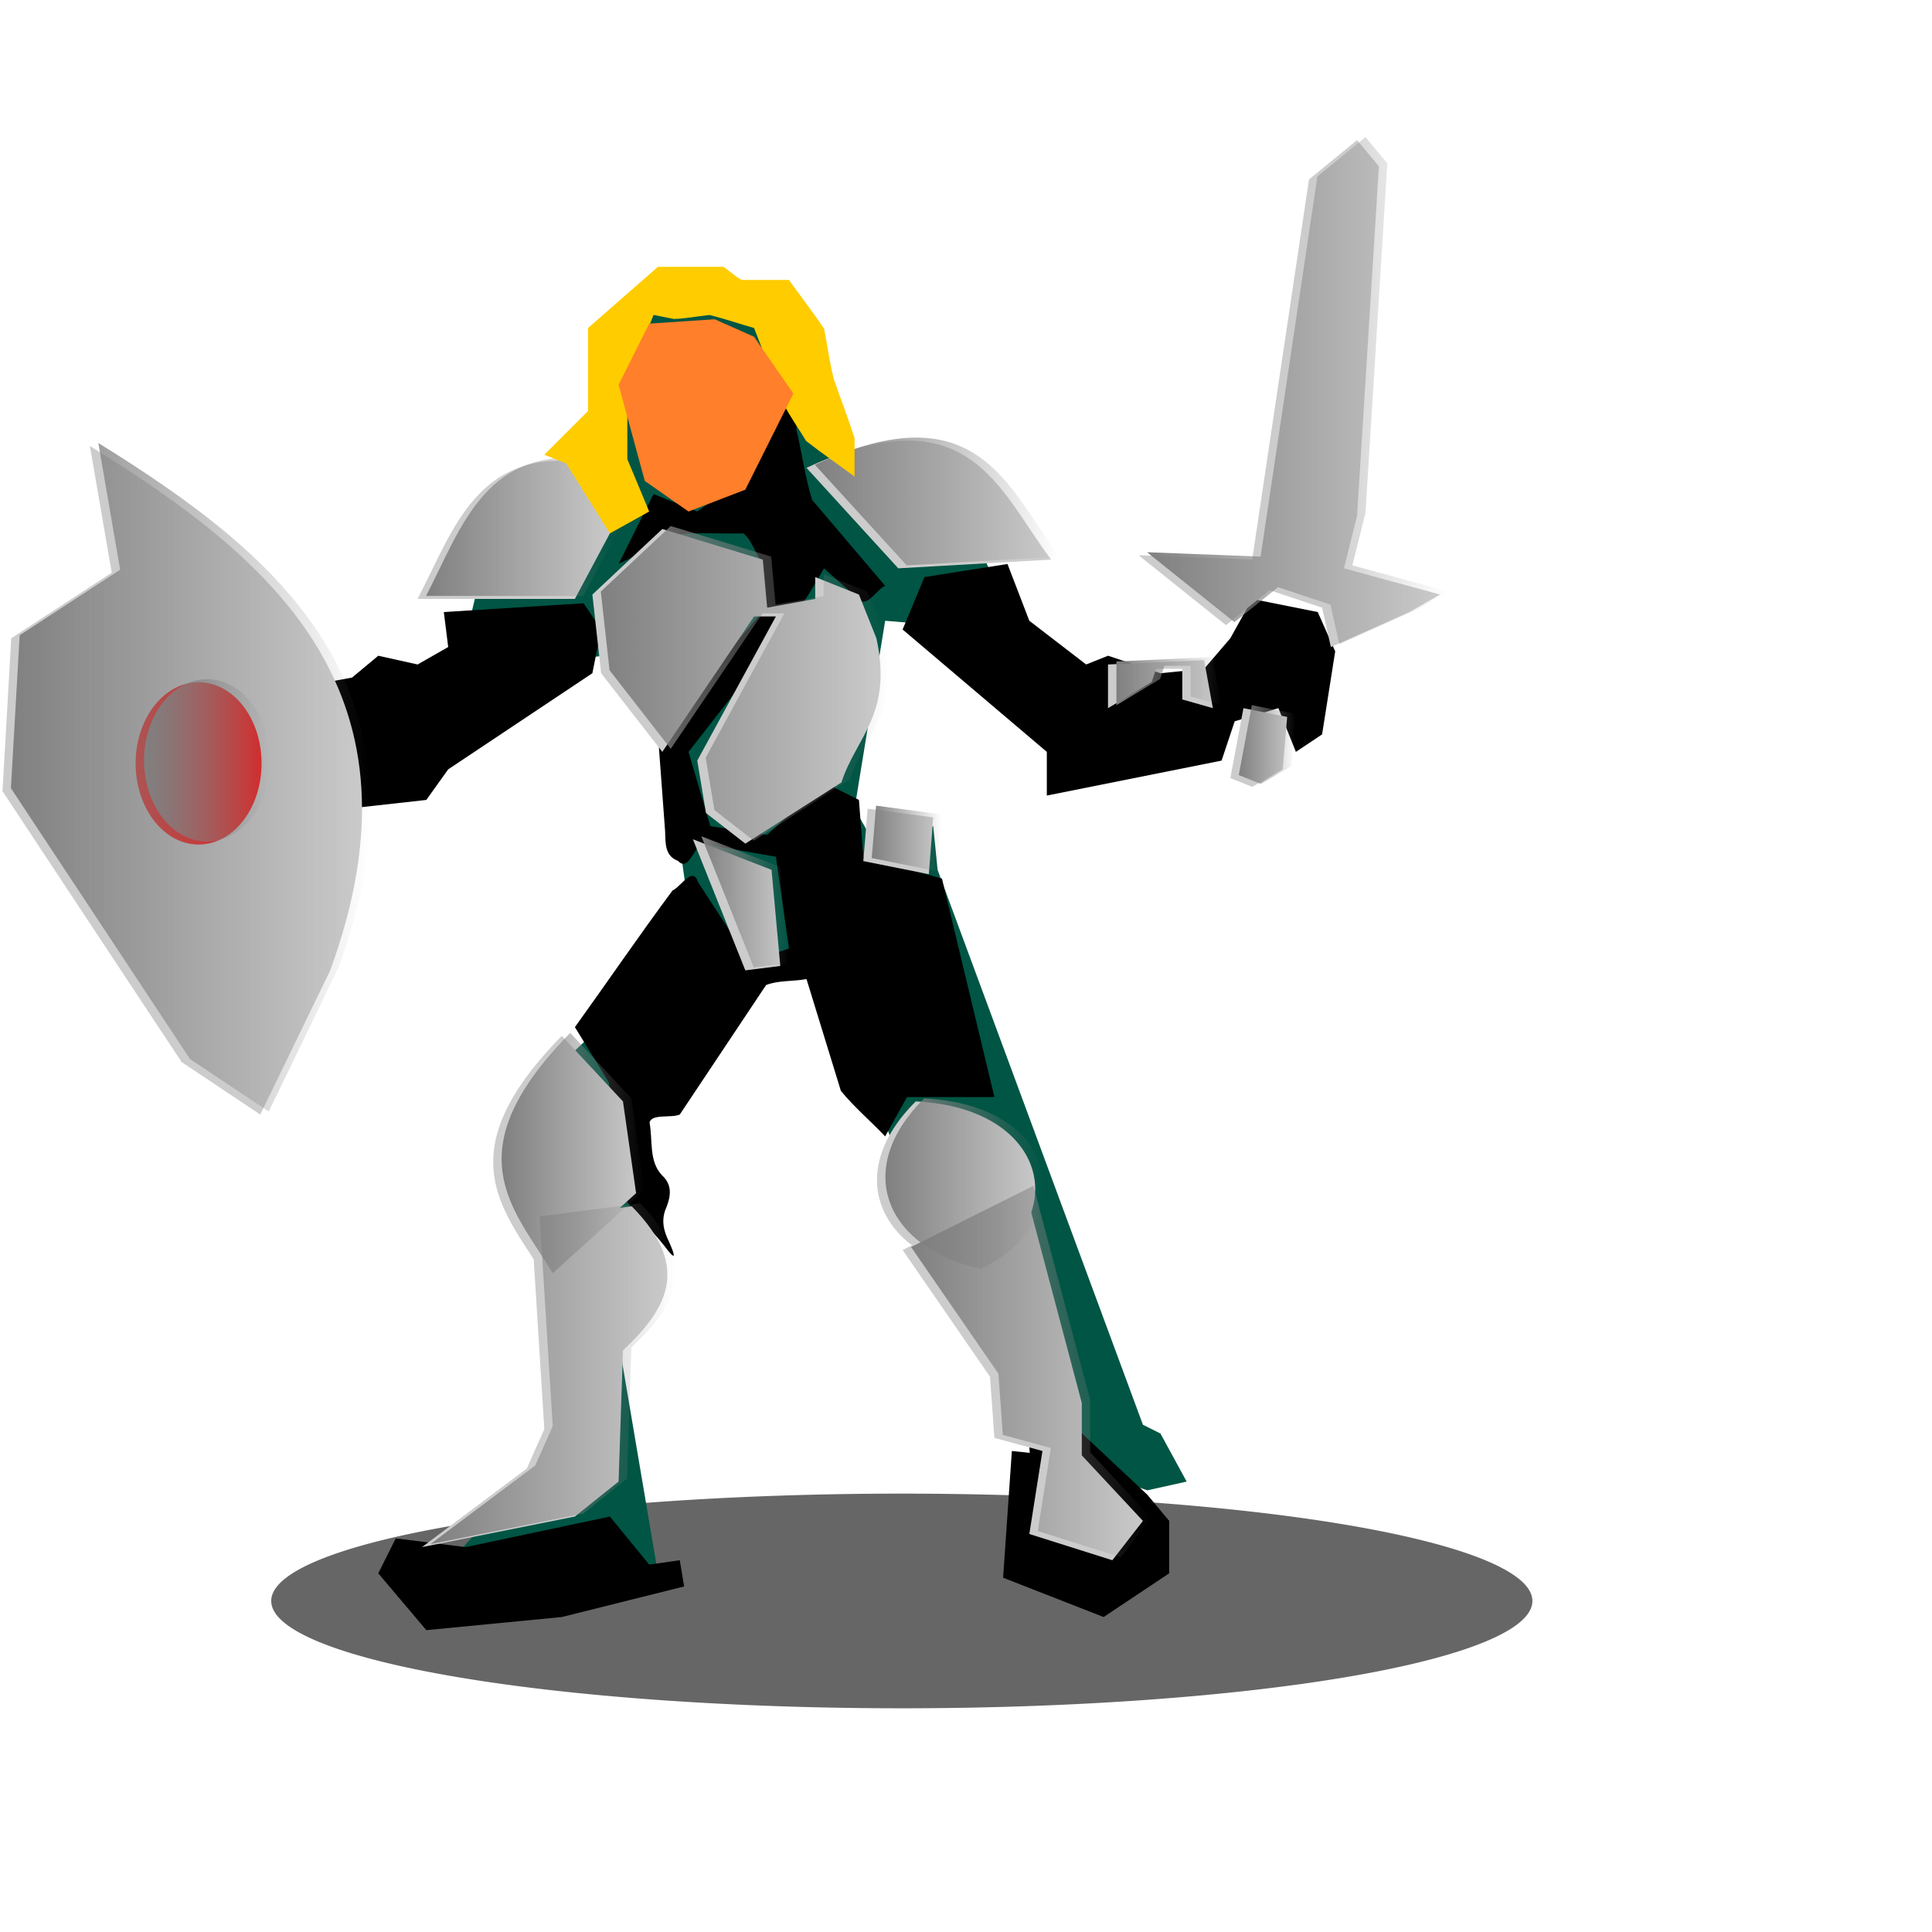 <?xml version="1.0" encoding="UTF-8" standalone="no"?>
<!-- Created with Inkscape (http://www.inkscape.org/) -->
<svg
   xmlns:dc="http://purl.org/dc/elements/1.1/"
   xmlns:cc="http://web.resource.org/cc/"
   xmlns:rdf="http://www.w3.org/1999/02/22-rdf-syntax-ns#"
   xmlns:svg="http://www.w3.org/2000/svg"
   xmlns="http://www.w3.org/2000/svg"
   xmlns:xlink="http://www.w3.org/1999/xlink"
   xmlns:sodipodi="http://sodipodi.sourceforge.net/DTD/sodipodi-0.dtd"
   xmlns:inkscape="http://www.inkscape.org/namespaces/inkscape"
   width="72"
   height="72"
   id="svg2"
   sodipodi:version="0.32"
   inkscape:version="0.45.1"
   version="1.0"
   sodipodi:docbase="/home/mlm/Desktop"
   sodipodi:docname="footman-05.svg"
   inkscape:output_extension="org.inkscape.output.svg.inkscape"
   inkscape:export-filename="footman-04.png"
   inkscape:export-xdpi="90"
   inkscape:export-ydpi="90">
  <defs
     id="defs4">
    <linearGradient
       id="linearGradient3527"
       inkscape:collect="always">
      <stop
         id="stop3529"
         offset="0"
         style="stop-color:#66ff00;stop-opacity:1" />
      <stop
         id="stop3531"
         offset="1"
         style="stop-color:#87deaa;stop-opacity:0" />
    </linearGradient>
    <linearGradient
       id="linearGradient3521"
       inkscape:collect="always">
      <stop
         id="stop3523"
         offset="0"
         style="stop-color:#66ff00;stop-opacity:1" />
      <stop
         id="stop3525"
         offset="1"
         style="stop-color:#87deaa;stop-opacity:0" />
    </linearGradient>
    <linearGradient
       id="linearGradient3515"
       inkscape:collect="always">
      <stop
         id="stop3517"
         offset="0"
         style="stop-color:#66ff00;stop-opacity:1" />
      <stop
         id="stop3519"
         offset="1"
         style="stop-color:#87deaa;stop-opacity:0" />
    </linearGradient>
    <linearGradient
       id="linearGradient3509"
       inkscape:collect="always">
      <stop
         id="stop3511"
         offset="0"
         style="stop-color:#66ff00;stop-opacity:1" />
      <stop
         id="stop3513"
         offset="1"
         style="stop-color:#87deaa;stop-opacity:0" />
    </linearGradient>
    <linearGradient
       inkscape:collect="always"
       id="linearGradient3493">
      <stop
         style="stop-color:#66ff00;stop-opacity:1"
         offset="0"
         id="stop3495" />
      <stop
         style="stop-color:#87deaa;stop-opacity:0"
         offset="1"
         id="stop3497" />
    </linearGradient>
    <linearGradient
       inkscape:collect="always"
       id="linearGradient4037">
      <stop
         style="stop-color:#808080;stop-opacity:1;"
         offset="0"
         id="stop4039" />
      <stop
         style="stop-color:#808080;stop-opacity:0;"
         offset="1"
         id="stop4041" />
    </linearGradient>
    <linearGradient
       inkscape:collect="always"
       xlink:href="#linearGradient4037"
       id="linearGradient3115"
       gradientUnits="userSpaceOnUse"
       x1="26.531"
       y1="46.906"
       x2="34.185"
       y2="46.906"
       gradientTransform="translate(-1.763,4.303)" />
    <linearGradient
       inkscape:collect="always"
       xlink:href="#linearGradient4037"
       id="linearGradient3117"
       gradientUnits="userSpaceOnUse"
       x1="26.369"
       y1="54.478"
       x2="30.928"
       y2="54.478"
       gradientTransform="translate(-1.763,4.303)" />
    <linearGradient
       inkscape:collect="always"
       xlink:href="#linearGradient4037"
       id="linearGradient3119"
       gradientUnits="userSpaceOnUse"
       x1="42.816"
       y1="47.476"
       x2="49.166"
       y2="47.476"
       gradientTransform="translate(-1.763,4.303)" />
    <linearGradient
       inkscape:collect="always"
       xlink:href="#linearGradient4037"
       id="linearGradient3121"
       gradientUnits="userSpaceOnUse"
       x1="43.955"
       y1="54.722"
       x2="47.212"
       y2="54.722"
       gradientTransform="translate(-1.763,4.303)" />
    <linearGradient
       inkscape:collect="always"
       xlink:href="#linearGradient4037"
       id="linearGradient3123"
       gradientUnits="userSpaceOnUse"
       x1="34.022"
       y1="23.131"
       x2="41.676"
       y2="23.131"
       gradientTransform="translate(-1.763,4.303)" />
    <linearGradient
       inkscape:collect="always"
       xlink:href="#linearGradient4037"
       id="linearGradient3125"
       gradientUnits="userSpaceOnUse"
       x1="40.373"
       y1="24.434"
       x2="45.584"
       y2="24.434"
       gradientTransform="translate(-1.763,4.303)" />
    <linearGradient
       inkscape:collect="always"
       xlink:href="#linearGradient4037"
       id="linearGradient3127"
       gradientUnits="userSpaceOnUse"
       x1="44.77"
       y1="17.106"
       x2="52.749"
       y2="17.106"
       gradientTransform="translate(-1.763,4.303)" />
    <linearGradient
       inkscape:collect="always"
       xlink:href="#linearGradient4037"
       id="linearGradient3129"
       gradientUnits="userSpaceOnUse"
       x1="27.834"
       y1="17.106"
       x2="35.651"
       y2="17.106"
       gradientTransform="translate(-1.763,4.303)" />
    <linearGradient
       inkscape:collect="always"
       xlink:href="#linearGradient4037"
       id="linearGradient3131"
       gradientUnits="userSpaceOnUse"
       x1="10.573"
       y1="15.233"
       x2="27.997"
       y2="15.233"
       gradientTransform="translate(-1.763,4.303)" />
    <linearGradient
       inkscape:collect="always"
       xlink:href="#linearGradient4037"
       id="linearGradient3133"
       gradientUnits="userSpaceOnUse"
       x1="51.446"
       y1="24.922"
       x2="67.079"
       y2="24.922"
       gradientTransform="translate(-1.763,4.303)" />
    <linearGradient
       inkscape:collect="always"
       xlink:href="#linearGradient4037"
       id="linearGradient3135"
       gradientUnits="userSpaceOnUse"
       x1="74.732"
       y1="14.826"
       x2="95.25"
       y2="14.826"
       gradientTransform="translate(-1.763,4.303)" />
    <linearGradient
       inkscape:collect="always"
       xlink:href="#linearGradient4037"
       id="linearGradient3137"
       gradientUnits="userSpaceOnUse"
       x1="95.739"
       y1="16.536"
       x2="102.415"
       y2="16.536"
       gradientTransform="translate(-1.763,4.303)" />
    <linearGradient
       inkscape:collect="always"
       xlink:href="#linearGradient4037"
       id="linearGradient3139"
       gradientUnits="userSpaceOnUse"
       x1="109.417"
       y1="18.001"
       x2="119.839"
       y2="18.001"
       gradientTransform="translate(-1.763,4.303)" />
    <linearGradient
       inkscape:collect="always"
       xlink:href="#linearGradient4037"
       id="linearGradient3141"
       gradientUnits="userSpaceOnUse"
       x1="118.048"
       y1="26.795"
       x2="137.263"
       y2="26.795"
       gradientTransform="translate(-1.763,4.303)" />
    <linearGradient
       inkscape:collect="always"
       xlink:href="#linearGradient4037"
       id="linearGradient3143"
       gradientUnits="userSpaceOnUse"
       x1="106.486"
       y1="25.166"
       x2="113.163"
       y2="25.166"
       gradientTransform="translate(-1.763,4.303)" />
    <linearGradient
       inkscape:collect="always"
       xlink:href="#linearGradient4037"
       id="linearGradient3145"
       gradientUnits="userSpaceOnUse"
       x1="102.252"
       y1="24.271"
       x2="108.44"
       y2="24.271"
       gradientTransform="translate(-1.763,4.303)" />
    <linearGradient
       inkscape:collect="always"
       xlink:href="#linearGradient4037"
       id="linearGradient3147"
       gradientUnits="userSpaceOnUse"
       x1="113.163"
       y1="46.417"
       x2="120.165"
       y2="46.417"
       gradientTransform="translate(-1.763,4.303)" />
    <linearGradient
       inkscape:collect="always"
       xlink:href="#linearGradient4037"
       id="linearGradient3149"
       gradientUnits="userSpaceOnUse"
       x1="97.341"
       y1="47.802"
       x2="108.44"
       y2="47.802"
       gradientTransform="translate(-1.763,4.303)" />
    <linearGradient
       inkscape:collect="always"
       xlink:href="#linearGradient4037"
       id="linearGradient3151"
       gradientUnits="userSpaceOnUse"
       x1="155.99"
       y1="23.619"
       x2="183.355"
       y2="23.619"
       gradientTransform="translate(-1.763,4.303)" />
    <linearGradient
       inkscape:collect="always"
       xlink:href="#linearGradient4037"
       id="linearGradient3153"
       gradientUnits="userSpaceOnUse"
       x1="174.554"
       y1="49.674"
       x2="183.836"
       y2="49.674"
       gradientTransform="translate(-1.763,4.303)" />
    <linearGradient
       inkscape:collect="always"
       xlink:href="#linearGradient4037"
       id="linearGradient3155"
       gradientUnits="userSpaceOnUse"
       x1="220.149"
       y1="27.121"
       x2="232.362"
       y2="27.121"
       gradientTransform="translate(-1.763,4.303)" />
    <linearGradient
       inkscape:collect="always"
       xlink:href="#linearGradient4037"
       id="linearGradient3157"
       gradientUnits="userSpaceOnUse"
       x1="234.154"
       y1="16.78"
       x2="242.947"
       y2="16.78"
       gradientTransform="translate(-1.763,4.303)" />
    <linearGradient
       inkscape:collect="always"
       xlink:href="#linearGradient4037"
       id="linearGradient3159"
       gradientUnits="userSpaceOnUse"
       x1="248.484"
       y1="15.722"
       x2="253.857"
       y2="15.722"
       gradientTransform="translate(-1.763,4.303)" />
    <linearGradient
       inkscape:collect="always"
       xlink:href="#linearGradient4037"
       id="linearGradient3161"
       gradientUnits="userSpaceOnUse"
       x1="240.179"
       y1="21.177"
       x2="249.077"
       y2="21.177"
       gradientTransform="translate(-1.763,4.303)" />
    <linearGradient
       inkscape:collect="always"
       xlink:href="#linearGradient4037"
       id="linearGradient3163"
       gradientUnits="userSpaceOnUse"
       x1="244.901"
       y1="25.329"
       x2="251.74"
       y2="25.329"
       gradientTransform="translate(-1.763,4.303)" />
    <linearGradient
       inkscape:collect="always"
       xlink:href="#linearGradient4037"
       id="linearGradient3165"
       gradientUnits="userSpaceOnUse"
       x1="251.578"
       y1="28.016"
       x2="253.857"
       y2="28.016"
       gradientTransform="translate(-1.763,4.303)" />
    <linearGradient
       inkscape:collect="always"
       xlink:href="#linearGradient4037"
       id="linearGradient3167"
       gradientUnits="userSpaceOnUse"
       x1="255.323"
       y1="10.674"
       x2="265.419"
       y2="10.674"
       gradientTransform="translate(-1.763,4.303)" />
    <linearGradient
       inkscape:collect="always"
       xlink:href="#linearGradient4037"
       id="linearGradient3169"
       gradientUnits="userSpaceOnUse"
       x1="261.674"
       y1="23.538"
       x2="264.116"
       y2="23.538"
       gradientTransform="translate(-1.763,4.303)" />
    <linearGradient
       inkscape:collect="always"
       xlink:href="#linearGradient4037"
       id="linearGradient3171"
       gradientUnits="userSpaceOnUse"
       x1="255.649"
       y1="21.258"
       x2="259.557"
       y2="21.258"
       gradientTransform="translate(-1.763,4.303)" />
    <linearGradient
       inkscape:collect="always"
       xlink:href="#linearGradient4037"
       id="linearGradient3173"
       gradientUnits="userSpaceOnUse"
       x1="240.016"
       y1="40.636"
       x2="245.715"
       y2="40.636"
       gradientTransform="translate(-1.763,4.303)" />
    <linearGradient
       inkscape:collect="always"
       xlink:href="#linearGradient4037"
       id="linearGradient3175"
       gradientUnits="userSpaceOnUse"
       x1="252.88"
       y1="40.636"
       x2="258.417"
       y2="40.636"
       gradientTransform="translate(-1.763,4.303)" />
    <linearGradient
       inkscape:collect="always"
       xlink:href="#linearGradient4037"
       id="linearGradient3177"
       gradientUnits="userSpaceOnUse"
       x1="237.085"
       y1="49.918"
       x2="245.878"
       y2="49.918"
       gradientTransform="translate(-1.763,4.303)" />
    <linearGradient
       inkscape:collect="always"
       xlink:href="#linearGradient4037"
       id="linearGradient3179"
       gradientUnits="userSpaceOnUse"
       x1="252.555"
       y1="47.476"
       x2="262.651"
       y2="47.476"
       gradientTransform="translate(-1.763,4.303)" />
    <linearGradient
       inkscape:collect="always"
       xlink:href="#linearGradient4037"
       id="linearGradient3181"
       gradientUnits="userSpaceOnUse"
       x1="291.799"
       y1="25.574"
       x2="305.197"
       y2="25.574"
       gradientTransform="translate(-1.763,4.303)" />
    <linearGradient
       inkscape:collect="always"
       xlink:href="#linearGradient4037"
       id="linearGradient3183"
       gradientUnits="userSpaceOnUse"
       x1="307.269"
       y1="16.24"
       x2="314.434"
       y2="16.24"
       gradientTransform="translate(-1.763,4.303)" />
    <linearGradient
       inkscape:collect="always"
       xlink:href="#linearGradient4037"
       id="linearGradient3185"
       gradientUnits="userSpaceOnUse"
       x1="321.762"
       y1="15.295"
       x2="330.881"
       y2="15.295"
       gradientTransform="translate(-1.763,4.303)" />
    <linearGradient
       inkscape:collect="always"
       xlink:href="#linearGradient4037"
       id="linearGradient3187"
       gradientUnits="userSpaceOnUse"
       x1="310.087"
       y1="39.578"
       x2="315.411"
       y2="39.578"
       gradientTransform="translate(-1.763,4.303)" />
    <linearGradient
       inkscape:collect="always"
       xlink:href="#linearGradient4037"
       id="linearGradient3189"
       gradientUnits="userSpaceOnUse"
       x1="324.39"
       y1="40.718"
       x2="330.285"
       y2="40.718"
       gradientTransform="translate(-1.763,4.303)" />
    <linearGradient
       inkscape:collect="always"
       xlink:href="#linearGradient4037"
       id="linearGradient3191"
       gradientUnits="userSpaceOnUse"
       x1="307.432"
       y1="47.801"
       x2="316.577"
       y2="47.801"
       gradientTransform="translate(-1.763,4.303)" />
    <linearGradient
       inkscape:collect="always"
       xlink:href="#linearGradient4037"
       id="linearGradient3193"
       gradientUnits="userSpaceOnUse"
       x1="325.345"
       y1="47.72"
       x2="334.301"
       y2="47.72"
       gradientTransform="translate(-1.763,4.303)" />
    <linearGradient
       inkscape:collect="always"
       xlink:href="#linearGradient4037"
       id="linearGradient3195"
       gradientUnits="userSpaceOnUse"
       x1="313.783"
       y1="22.072"
       x2="324.524"
       y2="22.072"
       gradientTransform="translate(-1.763,4.303)" />
    <linearGradient
       inkscape:collect="always"
       xlink:href="#linearGradient4037"
       id="linearGradient3197"
       gradientUnits="userSpaceOnUse"
       x1="317.528"
       y1="30.214"
       x2="320.785"
       y2="30.214"
       gradientTransform="translate(-1.763,4.303)" />
    <linearGradient
       inkscape:collect="always"
       xlink:href="#linearGradient4037"
       id="linearGradient3199"
       gradientUnits="userSpaceOnUse"
       x1="323.879"
       y1="27.853"
       x2="326.484"
       y2="27.853"
       gradientTransform="translate(-1.763,4.303)" />
    <linearGradient
       inkscape:collect="always"
       xlink:href="#linearGradient4037"
       id="linearGradient3201"
       gradientUnits="userSpaceOnUse"
       x1="332.998"
       y1="21.991"
       x2="336.906"
       y2="21.991"
       gradientTransform="translate(-1.763,4.303)" />
    <linearGradient
       inkscape:collect="always"
       xlink:href="#linearGradient4037"
       id="linearGradient3203"
       gradientUnits="userSpaceOnUse"
       x1="337.558"
       y1="24.352"
       x2="339.675"
       y2="24.352"
       gradientTransform="translate(-1.763,4.303)" />
    <linearGradient
       inkscape:collect="always"
       xlink:href="#linearGradient4037"
       id="linearGradient3205"
       gradientUnits="userSpaceOnUse"
       x1="334.138"
       y1="11.162"
       x2="345.374"
       y2="11.162"
       gradientTransform="translate(-1.763,4.303)" />
    <linearGradient
       inkscape:collect="always"
       xlink:href="#linearGradient4037"
       id="linearGradient3207"
       gradientUnits="userSpaceOnUse"
       x1="60.484"
       y1="26.278"
       x2="63.306"
       y2="26.278" />
    <linearGradient
       inkscape:collect="always"
       xlink:href="#linearGradient4037"
       id="linearGradient3209"
       gradientUnits="userSpaceOnUse"
       x1="60.484"
       y1="26.278"
       x2="63.306"
       y2="26.278" />
    <linearGradient
       inkscape:collect="always"
       xlink:href="#linearGradient4037"
       id="linearGradient3211"
       gradientUnits="userSpaceOnUse"
       x1="60.484"
       y1="26.278"
       x2="63.306"
       y2="26.278" />
    <linearGradient
       inkscape:collect="always"
       xlink:href="#linearGradient4037"
       id="linearGradient3213"
       gradientUnits="userSpaceOnUse"
       x1="60.484"
       y1="26.278"
       x2="63.306"
       y2="26.278" />
    <linearGradient
       inkscape:collect="always"
       xlink:href="#linearGradient4037"
       id="linearGradient3215"
       gradientUnits="userSpaceOnUse"
       x1="60.484"
       y1="26.278"
       x2="63.306"
       y2="26.278" />
    <linearGradient
       inkscape:collect="always"
       xlink:href="#linearGradient3493"
       id="linearGradient3499"
       x1="5.69"
       y1="56.826"
       x2="5.69"
       y2="31.219"
       gradientUnits="userSpaceOnUse" />
    <linearGradient
       inkscape:collect="always"
       xlink:href="#linearGradient3527"
       id="linearGradient3501"
       x1="5.69"
       y1="56.826"
       x2="5.69"
       y2="31.219"
       gradientUnits="userSpaceOnUse" />
    <linearGradient
       inkscape:collect="always"
       xlink:href="#linearGradient3521"
       id="linearGradient3503"
       x1="5.69"
       y1="56.826"
       x2="5.69"
       y2="31.219"
       gradientUnits="userSpaceOnUse" />
    <linearGradient
       inkscape:collect="always"
       xlink:href="#linearGradient3515"
       id="linearGradient3505"
       x1="5.69"
       y1="56.826"
       x2="5.69"
       y2="31.219"
       gradientUnits="userSpaceOnUse" />
    <linearGradient
       inkscape:collect="always"
       xlink:href="#linearGradient3509"
       id="linearGradient3507"
       x1="5.69"
       y1="56.826"
       x2="5.69"
       y2="31.219"
       gradientUnits="userSpaceOnUse" />
    <linearGradient
       inkscape:collect="always"
       xlink:href="#linearGradient4037"
       id="linearGradient2819"
       gradientUnits="userSpaceOnUse"
       gradientTransform="translate(-1.763,4.303)"
       x1="291.799"
       y1="25.574"
       x2="305.197"
       y2="25.574" />
    <linearGradient
       inkscape:collect="always"
       xlink:href="#linearGradient4037"
       id="linearGradient2821"
       gradientUnits="userSpaceOnUse"
       gradientTransform="translate(-1.763,4.303)"
       x1="307.269"
       y1="16.24"
       x2="314.434"
       y2="16.24" />
    <linearGradient
       inkscape:collect="always"
       xlink:href="#linearGradient4037"
       id="linearGradient2823"
       gradientUnits="userSpaceOnUse"
       gradientTransform="translate(-1.763,4.303)"
       x1="321.762"
       y1="15.295"
       x2="330.881"
       y2="15.295" />
    <linearGradient
       inkscape:collect="always"
       xlink:href="#linearGradient4037"
       id="linearGradient2825"
       gradientUnits="userSpaceOnUse"
       gradientTransform="translate(-1.763,4.303)"
       x1="310.087"
       y1="39.578"
       x2="315.411"
       y2="39.578" />
    <linearGradient
       inkscape:collect="always"
       xlink:href="#linearGradient4037"
       id="linearGradient2827"
       gradientUnits="userSpaceOnUse"
       gradientTransform="translate(-1.763,4.303)"
       x1="324.39"
       y1="40.718"
       x2="330.285"
       y2="40.718" />
    <linearGradient
       inkscape:collect="always"
       xlink:href="#linearGradient4037"
       id="linearGradient2829"
       gradientUnits="userSpaceOnUse"
       gradientTransform="translate(-1.763,4.303)"
       x1="307.432"
       y1="47.801"
       x2="316.577"
       y2="47.801" />
    <linearGradient
       inkscape:collect="always"
       xlink:href="#linearGradient4037"
       id="linearGradient2831"
       gradientUnits="userSpaceOnUse"
       gradientTransform="translate(-1.763,4.303)"
       x1="325.345"
       y1="47.72"
       x2="334.301"
       y2="47.72" />
    <linearGradient
       inkscape:collect="always"
       xlink:href="#linearGradient4037"
       id="linearGradient2833"
       gradientUnits="userSpaceOnUse"
       gradientTransform="translate(-1.763,4.303)"
       x1="313.783"
       y1="22.072"
       x2="324.524"
       y2="22.072" />
    <linearGradient
       inkscape:collect="always"
       xlink:href="#linearGradient4037"
       id="linearGradient2835"
       gradientUnits="userSpaceOnUse"
       gradientTransform="translate(-1.763,4.303)"
       x1="317.528"
       y1="30.214"
       x2="320.785"
       y2="30.214" />
    <linearGradient
       inkscape:collect="always"
       xlink:href="#linearGradient4037"
       id="linearGradient2837"
       gradientUnits="userSpaceOnUse"
       gradientTransform="translate(-1.763,4.303)"
       x1="323.879"
       y1="27.853"
       x2="326.484"
       y2="27.853" />
    <linearGradient
       inkscape:collect="always"
       xlink:href="#linearGradient4037"
       id="linearGradient2839"
       gradientUnits="userSpaceOnUse"
       gradientTransform="translate(-1.763,4.303)"
       x1="332.998"
       y1="21.991"
       x2="336.906"
       y2="21.991" />
    <linearGradient
       inkscape:collect="always"
       xlink:href="#linearGradient4037"
       id="linearGradient2841"
       gradientUnits="userSpaceOnUse"
       gradientTransform="translate(-1.763,4.303)"
       x1="337.558"
       y1="24.352"
       x2="339.675"
       y2="24.352" />
    <linearGradient
       inkscape:collect="always"
       xlink:href="#linearGradient4037"
       id="linearGradient2843"
       gradientUnits="userSpaceOnUse"
       gradientTransform="translate(-1.763,4.303)"
       x1="334.138"
       y1="11.162"
       x2="345.374"
       y2="11.162" />
    <linearGradient
       inkscape:collect="always"
       xlink:href="#linearGradient4037"
       id="linearGradient2845"
       gradientUnits="userSpaceOnUse"
       x1="60.484"
       y1="26.278"
       x2="63.306"
       y2="26.278" />
  </defs>
  <sodipodi:namedview
     id="base"
     pagecolor="#ffffff"
     bordercolor="#666666"
     borderopacity="1.0"
     gridtolerance="10000"
     guidetolerance="10"
     objecttolerance="10"
     inkscape:pageopacity="0.0"
     inkscape:pageshadow="2"
     inkscape:zoom="1"
     inkscape:cx="332.27137"
     inkscape:cy="52.051742"
     inkscape:document-units="px"
     inkscape:current-layer="layer2"
     inkscape:window-width="1024"
     inkscape:window-height="718"
     inkscape:window-x="126"
     inkscape:window-y="110" />
  <g
     inkscape:groupmode="layer"
     id="layer2"
     inkscape:label="00"
     transform="translate(-289.629,-0.91)">
    <rect
       style="fill:#ffffff;fill-opacity:1;fill-rule:evenodd;stroke:none;stroke-width:1px;stroke-linecap:butt;stroke-linejoin:miter;stroke-opacity:1"
       id="rect2590"
       width="72"
       height="72"
       x="289.629"
       y="0.91" />
  </g>
  <g
     inkscape:groupmode="layer"
     id="layer1"
     inkscape:label="total"
     style="display:inline"
     transform="translate(-289.629,-0.91)">
    <path
       sodipodi:type="arc"
       style="opacity:1;fill:#666666;fill-opacity:1;fill-rule:evenodd;stroke:none;stroke-width:1;stroke-linecap:round;stroke-linejoin:round;stroke-miterlimit:4;stroke-dasharray:none;stroke-dashoffset:0;stroke-opacity:1;display:inline"
       id="path2819"
       sodipodi:cx="36.5"
       sodipodi:cy="57.27021"
       sodipodi:rx="23.5"
       sodipodi:ry="4"
       d="M 60 57.27 A 23.5 4 0 1 1  13,57.27 A 23.5 4 0 1 1  60 57.27 z"
       transform="translate(286.737,3.303)" />
    <path
       style="opacity:1;fill:#005544;fill-opacity:1;fill-rule:evenodd;stroke:none;stroke-width:1;stroke-linecap:round;stroke-linejoin:round;stroke-miterlimit:4;stroke-dasharray:none;stroke-dashoffset:0;stroke-opacity:1;display:inline"
       d="M 324.57,33.326 L 332.223,54.007 L 332.875,54.333 L 333.852,56.124 L 332.386,56.45 L 329.455,55.473 L 321.476,32.838 L 324.407,31.698 L 324.57,33.326 z "
       id="path2821" />
    <path
       style="opacity:1;fill:#005544;fill-opacity:1;fill-rule:evenodd;stroke:none;stroke-width:1;stroke-linecap:round;stroke-linejoin:round;stroke-miterlimit:4;stroke-dasharray:none;stroke-dashoffset:0;stroke-opacity:1;display:inline"
       d="M 314.474,11.669 L 312.194,14.111 L 312.357,18.345 L 307.797,21.276 L 306.657,25.999 L 313.497,25.184 L 314.799,31.209 L 315.451,35.932 L 310.077,40.98 L 310.728,54.333 L 306.006,59.544 L 314.148,59.544 L 312.52,49.936 L 313.659,44.4 L 313.659,41.306 L 318.87,36.746 L 320.662,37.235 L 323.43,45.051 L 325.547,44.888 L 324.081,35.606 L 321.476,31.047 L 322.616,24.044 L 324.57,24.207 L 328.641,27.138 L 325.71,20.299 L 320.01,16.879 L 317.731,11.994 L 314.474,11.669 z "
       id="path2835" />
    <path
       style="opacity:1;fill:#000000;fill-opacity:1;fill-rule:evenodd;stroke:none;stroke-width:1;stroke-linecap:round;stroke-linejoin:round;stroke-miterlimit:4;stroke-dasharray:none;stroke-dashoffset:0;stroke-opacity:1;display:inline"
       d="M 296.724,25.184 L 295.91,27.464 L 295.096,25.836 L 293.956,26.161 L 292.327,27.464 L 294.119,31.535 L 293.956,33.001 L 296.398,36.746 L 298.678,36.258 L 299.492,33.652 L 302.586,31.047 L 305.517,30.721 L 306.332,29.581 L 311.705,25.999 L 312.031,24.37 L 311.38,23.393 L 306.169,23.719 L 306.332,25.022 L 305.192,25.673 L 303.726,25.347 L 302.749,26.161 L 299.167,26.813 L 296.724,25.184 z "
       id="path2875" />
    <path
       style="opacity:1;fill:#000000;fill-opacity:1;fill-rule:evenodd;stroke:none;stroke-width:1;stroke-linecap:round;stroke-linejoin:round;stroke-miterlimit:4;stroke-dasharray:none;stroke-dashoffset:0;stroke-opacity:1;display:inline"
       d="M 312.682,21.928 C 313.117,21.059 313.551,20.191 313.985,19.322 C 314.528,19.539 315.071,19.756 315.614,19.973 C 316.155,19.563 316.779,19.219 317.27,18.768 C 317.695,17.758 318.12,16.749 318.545,15.74 C 318.9,16.089 319.324,16.402 319.314,16.95 C 319.518,17.807 319.636,18.707 319.894,19.539 C 320.801,20.607 321.708,21.674 322.616,22.742 C 322.274,22.881 321.916,23.632 321.588,23.203 C 321.171,22.832 320.753,22.461 320.336,22.09 C 319.744,23.142 319.086,24.148 318.304,25.069 C 317.299,26.356 316.293,27.643 315.288,28.93 C 315.559,29.852 315.831,30.775 316.102,31.698 C 316.808,31.807 317.513,31.915 318.219,32.024 C 318.925,31.372 319.63,30.721 320.336,30.07 C 320.77,30.287 321.204,30.504 321.639,30.721 C 321.693,31.427 321.747,32.132 321.802,32.838 C 322.779,33.109 323.756,33.381 324.733,33.652 C 325.384,36.366 326.035,39.08 326.687,41.794 C 325.601,41.794 324.516,41.794 323.43,41.794 C 323.159,42.283 322.887,42.771 322.616,43.26 C 322.077,42.688 321.456,42.165 320.966,41.563 C 320.539,40.175 320.112,38.786 319.685,37.397 C 319.194,37.49 318.618,37.441 318.179,37.62 C 317.107,39.228 316.035,40.837 314.962,42.446 C 314.637,42.586 313.902,42.406 313.837,42.75 C 313.961,43.415 313.801,44.182 314.302,44.712 C 314.678,45.054 314.637,45.469 314.463,45.906 C 314.262,46.346 314.347,46.769 314.561,47.185 C 314.832,47.794 314.808,47.904 314.381,47.332 C 313.881,46.704 313.274,46.124 312.837,45.469 C 312.655,44.064 312.551,42.632 312.319,41.245 C 311.898,40.559 311.476,39.874 311.054,39.189 C 312.272,37.496 313.451,35.766 314.692,34.096 C 315.017,33.947 315.444,33.17 315.645,33.788 C 316.286,34.774 316.927,35.76 317.568,36.746 C 318.056,36.583 318.545,36.42 319.033,36.258 C 318.87,35.118 318.708,33.978 318.545,32.838 C 317.622,32.675 316.699,32.512 315.776,32.349 C 315.481,32.548 315.269,33.402 314.897,32.992 C 314.401,32.809 314.431,32.338 314.416,31.892 C 314.326,30.688 314.237,29.483 314.148,28.278 C 315.396,26.813 316.645,25.347 317.893,23.882 C 317.921,23.213 318.062,22.519 318.021,21.866 C 317.778,21.53 317.637,21.019 317.333,20.788 C 316.524,20.81 315.695,20.744 314.898,20.82 C 314.16,21.189 313.421,21.558 312.682,21.928 z "
       id="path2877" />
    <path
       style="opacity:1;fill:#000000;fill-opacity:1;fill-rule:evenodd;stroke:none;stroke-width:1;stroke-linecap:round;stroke-linejoin:round;stroke-miterlimit:4;stroke-dasharray:none;stroke-dashoffset:0;stroke-opacity:1;display:inline"
       d="M 323.267,24.37 L 324.081,22.416 L 327.175,21.928 L 327.989,24.044 L 330.106,25.673 L 330.921,25.347 L 332.875,25.999 L 334.503,25.836 L 335.48,24.696 L 336.294,23.23 L 338.737,23.719 L 339.388,25.184 L 338.9,28.278 L 337.923,28.93 L 337.271,27.301 L 335.643,27.79 L 335.154,29.255 L 328.641,30.558 L 328.641,28.93 L 323.267,24.37 z "
       id="path2879" />
    <path
       style="opacity:1;fill:#000000;fill-opacity:1;fill-rule:evenodd;stroke:none;stroke-width:1;stroke-linecap:round;stroke-linejoin:round;stroke-miterlimit:4;stroke-dasharray:none;stroke-dashoffset:0;stroke-opacity:1;display:inline"
       d="M 328.152,57.264 L 328.641,58.892 L 331.083,59.869 L 332.875,58.73 L 333.2,57.59 L 332.386,56.613 L 329.781,54.17 L 327.989,54.821 L 328.152,57.264 z "
       id="path2881" />
    <path
       style="opacity:1;fill:#000000;fill-opacity:1;fill-rule:evenodd;stroke:none;stroke-width:1;stroke-linecap:round;stroke-linejoin:round;stroke-miterlimit:4;stroke-dasharray:none;stroke-dashoffset:0;stroke-opacity:1;display:inline"
       d="M 312.357,57.427 L 313.822,59.218 L 314.962,59.055 L 315.125,60.032 L 310.566,61.172 L 305.517,61.661 L 303.726,59.544 L 304.378,58.241 L 306.983,58.567 L 312.357,57.427 z "
       id="path2883" />
    <path
       style="opacity:1;fill:#000000;fill-opacity:1;fill-rule:evenodd;stroke:none;stroke-width:1;stroke-linecap:round;stroke-linejoin:round;stroke-miterlimit:4;stroke-dasharray:none;stroke-dashoffset:0;stroke-opacity:1;display:inline"
       d="M 327.338,54.984 L 327.012,59.707 L 330.758,61.172 L 333.2,59.544 L 333.2,57.59 L 330.432,55.31 L 327.338,54.984 z "
       id="path2889" />
    <path
       style="opacity:1;fill:#cccccc;fill-opacity:1;fill-rule:evenodd;stroke:none;stroke-width:1;stroke-linecap:round;stroke-linejoin:round;stroke-miterlimit:4;stroke-dasharray:none;stroke-dashoffset:0;stroke-opacity:1;display:inline"
       d="M 292.979,17.531 L 293.793,22.253 L 290.048,24.696 L 289.722,30.395 L 296.398,40.491 L 299.329,42.446 L 301.935,37.072 C 305.691,26.783 299.921,21.829 292.979,17.531 z "
       id="path2961"
       sodipodi:nodetypes="cccccccc" />
    <path
       style="opacity:1;fill:#cccccc;fill-opacity:1;fill-rule:evenodd;stroke:none;stroke-width:1;stroke-linecap:round;stroke-linejoin:round;stroke-miterlimit:4;stroke-dasharray:none;stroke-dashoffset:0;stroke-opacity:1;display:inline"
       d="M 305.192,23.23 L 311.054,23.23 L 312.357,20.788 L 311.705,18.182 C 307.432,17.463 306.552,20.621 305.192,23.23 z "
       id="path2963"
       sodipodi:nodetypes="ccccc" />
    <path
       style="opacity:1;fill:#cccccc;fill-opacity:1;fill-rule:evenodd;stroke:none;stroke-width:1;stroke-linecap:round;stroke-linejoin:round;stroke-miterlimit:4;stroke-dasharray:none;stroke-dashoffset:0;stroke-opacity:1;display:inline"
       d="M 319.685,18.345 L 323.104,22.09 L 328.804,21.765 C 326.857,19.204 325.769,15.526 319.685,18.345 z "
       id="path2965"
       sodipodi:nodetypes="cccc" />
    <path
       style="opacity:1;fill:#cccccc;fill-opacity:1;fill-rule:evenodd;stroke:none;stroke-width:1;stroke-linecap:round;stroke-linejoin:round;stroke-miterlimit:4;stroke-dasharray:none;stroke-dashoffset:0;stroke-opacity:1;display:inline"
       d="M 310.566,39.514 L 312.845,41.957 L 313.334,45.377 L 309.914,48.471 C 308.483,46.074 306.162,43.995 310.566,39.514 z "
       id="path2967"
       sodipodi:nodetypes="ccccc" />
    <path
       style="opacity:1;fill:#cccccc;fill-opacity:1;fill-rule:evenodd;stroke:none;stroke-width:1;stroke-linecap:round;stroke-linejoin:round;stroke-miterlimit:4;stroke-dasharray:none;stroke-dashoffset:0;stroke-opacity:1;display:inline"
       d="M 323.756,41.957 C 321.015,44.68 322.431,47.571 325.873,48.308 C 329.646,46.483 328.781,42.195 323.756,41.957 z "
       id="path2969"
       sodipodi:nodetypes="ccc" />
    <path
       style="opacity:1;fill:#cccccc;fill-opacity:1;fill-rule:evenodd;stroke:none;stroke-width:1;stroke-linecap:round;stroke-linejoin:round;stroke-miterlimit:4;stroke-dasharray:none;stroke-dashoffset:0;stroke-opacity:1;display:inline"
       d="M 313.171,45.865 L 309.426,46.354 L 309.914,54.17 L 309.263,55.636 L 305.355,58.567 L 311.054,57.427 L 312.682,56.124 L 312.845,51.239 C 314.392,49.767 315.478,48.193 313.171,45.865 z "
       id="path2971"
       sodipodi:nodetypes="ccccccccc" />
    <path
       style="opacity:1;fill:#cccccc;fill-opacity:1;fill-rule:evenodd;stroke:none;stroke-width:1;stroke-linecap:round;stroke-linejoin:round;stroke-miterlimit:4;stroke-dasharray:none;stroke-dashoffset:0;stroke-opacity:1;display:inline"
       d="M 323.267,47.494 L 326.524,52.216 L 326.687,54.496 L 328.478,54.984 L 327.989,58.078 L 331.083,59.055 L 332.223,57.59 L 329.944,55.147 L 329.944,53.193 L 327.827,45.214 L 323.267,47.494 z "
       id="path2973" />
    <path
       style="opacity:1;fill:#cccccc;fill-opacity:1;fill-rule:evenodd;stroke:none;stroke-width:1;stroke-linecap:round;stroke-linejoin:round;stroke-miterlimit:4;stroke-dasharray:none;stroke-dashoffset:0;stroke-opacity:1;display:inline"
       d="M 314.311,20.625 L 318.056,21.765 L 318.219,23.556 L 320.01,23.23 L 320.01,22.416 L 321.639,23.067 L 322.29,24.696 C 322.91,27.542 321.525,28.382 320.987,30.07 L 317.405,32.349 L 315.939,31.209 L 315.614,29.255 L 318.545,23.882 L 317.731,23.882 L 314.311,28.93 L 312.031,25.999 L 311.705,23.067 L 314.311,20.625 z "
       id="path2975"
       sodipodi:nodetypes="ccccccccccccccccc" />
    <path
       style="opacity:1;fill:#cccccc;fill-opacity:1;fill-rule:evenodd;stroke:none;stroke-width:1;stroke-linecap:round;stroke-linejoin:round;stroke-miterlimit:4;stroke-dasharray:none;stroke-dashoffset:0;stroke-opacity:1;display:inline"
       d="M 315.451,32.187 L 317.405,37.072 L 318.708,36.909 L 318.382,33.326 L 315.451,32.187 z "
       id="path2977" />
    <path
       style="opacity:1;fill:#cccccc;fill-opacity:1;fill-rule:evenodd;stroke:none;stroke-width:1;stroke-linecap:round;stroke-linejoin:round;stroke-miterlimit:4;stroke-dasharray:none;stroke-dashoffset:0;stroke-opacity:1;display:inline"
       d="M 321.964,31.047 L 321.802,33.001 L 324.244,33.489 L 324.407,31.372 L 321.964,31.047 z "
       id="path2979" />
    <path
       style="opacity:1;fill:#cccccc;fill-opacity:1;fill-rule:evenodd;stroke:none;stroke-width:1;stroke-linecap:round;stroke-linejoin:round;stroke-miterlimit:4;stroke-dasharray:none;stroke-dashoffset:0;stroke-opacity:1;display:inline"
       d="M 330.921,25.673 L 330.921,27.301 L 332.549,26.324 L 332.712,25.836 L 333.689,25.836 L 333.689,26.976 L 334.829,27.301 L 334.503,25.51 L 330.921,25.673 z "
       id="path2981" />
    <path
       style="opacity:1;fill:#cccccc;fill-opacity:1;fill-rule:evenodd;stroke:none;stroke-width:1;stroke-linecap:round;stroke-linejoin:round;stroke-miterlimit:4;stroke-dasharray:none;stroke-dashoffset:0;stroke-opacity:1;display:inline"
       d="M 335.969,27.301 L 335.48,29.907 L 336.294,30.232 L 337.434,29.581 L 337.597,27.627 L 335.969,27.301 z "
       id="path2983" />
    <path
       style="opacity:1;fill:#cccccc;fill-opacity:1;fill-rule:evenodd;stroke:none;stroke-width:1;stroke-linecap:round;stroke-linejoin:round;stroke-miterlimit:4;stroke-dasharray:none;stroke-dashoffset:0;stroke-opacity:1;display:inline"
       d="M 335.317,24.207 L 332.061,21.602 L 336.294,21.765 L 338.411,7.598 L 340.203,6.132 L 341.017,7.109 L 340.203,20.136 L 339.714,22.09 L 343.297,23.067 L 342.157,23.719 L 339.226,25.022 L 338.9,23.556 L 336.946,22.905 L 335.317,24.207 z "
       id="path2985" />
    <path
       sodipodi:type="arc"
       style="opacity:1;fill:#ff0000;fill-opacity:1;fill-rule:evenodd;stroke:none;stroke-width:1;stroke-linecap:round;stroke-linejoin:round;stroke-miterlimit:4;stroke-dasharray:none;stroke-dashoffset:0;stroke-opacity:1;display:inline"
       id="path2995"
       sodipodi:cx="61.895161"
       sodipodi:cy="26.278275"
       sodipodi:rx="1.4112903"
       sodipodi:ry="3.0241935"
       d="M 63.306 26.278 A 1.411 3.024 0 1 1  60.484,26.278 A 1.411 3.024 0 1 1  63.306 26.278 z"
       transform="matrix(1.663,0,0,1,194.099,3.081)" />
    <path
       style="opacity:1;fill:url(#linearGradient2819);fill-opacity:1;fill-rule:evenodd;stroke:none;stroke-width:1;stroke-linecap:round;stroke-linejoin:round;stroke-miterlimit:4;stroke-dasharray:none;stroke-dashoffset:0;stroke-opacity:1;display:inline"
       d="M 293.293,17.419 L 294.107,22.142 L 290.362,24.584 L 290.036,30.284 L 296.712,40.38 L 299.644,42.334 L 302.249,36.96 C 306.005,26.671 300.235,21.717 293.293,17.419 z "
       id="path3063"
       sodipodi:nodetypes="cccccccc" />
    <path
       style="opacity:1;fill:url(#linearGradient2821);fill-opacity:1;fill-rule:evenodd;stroke:none;stroke-width:1;stroke-linecap:round;stroke-linejoin:round;stroke-miterlimit:4;stroke-dasharray:none;stroke-dashoffset:0;stroke-opacity:1;display:inline"
       d="M 305.506,23.119 L 311.368,23.119 L 312.671,20.676 L 312.019,18.071 C 307.746,17.351 306.866,20.51 305.506,23.119 z "
       id="path3065"
       sodipodi:nodetypes="ccccc" />
    <path
       style="opacity:1;fill:url(#linearGradient2823);fill-opacity:1;fill-rule:evenodd;stroke:none;stroke-width:1;stroke-linecap:round;stroke-linejoin:round;stroke-miterlimit:4;stroke-dasharray:none;stroke-dashoffset:0;stroke-opacity:1;display:inline"
       d="M 319.999,18.233 L 323.418,21.979 L 329.118,21.653 C 327.171,19.092 326.084,15.415 319.999,18.233 z "
       id="path3067"
       sodipodi:nodetypes="cccc" />
    <path
       style="opacity:1;fill:url(#linearGradient2825);fill-opacity:1;fill-rule:evenodd;stroke:none;stroke-width:1;stroke-linecap:round;stroke-linejoin:round;stroke-miterlimit:4;stroke-dasharray:none;stroke-dashoffset:0;stroke-opacity:1;display:inline"
       d="M 310.88,39.403 L 313.159,41.845 L 313.648,45.265 L 310.228,48.359 C 308.797,45.962 306.476,43.883 310.88,39.403 z "
       id="path3069"
       sodipodi:nodetypes="ccccc" />
    <path
       style="opacity:1;fill:url(#linearGradient2827);fill-opacity:1;fill-rule:evenodd;stroke:none;stroke-width:1;stroke-linecap:round;stroke-linejoin:round;stroke-miterlimit:4;stroke-dasharray:none;stroke-dashoffset:0;stroke-opacity:1;display:inline"
       d="M 324.07,41.845 C 321.329,44.568 322.745,47.46 326.187,48.196 C 329.96,46.372 329.095,42.083 324.07,41.845 z "
       id="path3071"
       sodipodi:nodetypes="ccc" />
    <path
       style="opacity:1;fill:url(#linearGradient2829);fill-opacity:1;fill-rule:evenodd;stroke:none;stroke-width:1;stroke-linecap:round;stroke-linejoin:round;stroke-miterlimit:4;stroke-dasharray:none;stroke-dashoffset:0;stroke-opacity:1;display:inline"
       d="M 313.485,45.754 L 309.74,46.242 L 310.228,54.058 L 309.577,55.524 L 305.669,58.455 L 311.368,57.315 L 312.997,56.013 L 313.159,51.127 C 314.706,49.656 315.792,48.082 313.485,45.754 z "
       id="path3073"
       sodipodi:nodetypes="ccccccccc" />
    <path
       style="opacity:1;fill:url(#linearGradient2831);fill-opacity:1;fill-rule:evenodd;stroke:none;stroke-width:1;stroke-linecap:round;stroke-linejoin:round;stroke-miterlimit:4;stroke-dasharray:none;stroke-dashoffset:0;stroke-opacity:1;display:inline"
       d="M 323.581,47.382 L 326.838,52.104 L 327.001,54.384 L 328.792,54.873 L 328.304,57.967 L 331.398,58.944 L 332.537,57.478 L 330.258,55.035 L 330.258,53.081 L 328.141,45.102 L 323.581,47.382 z "
       id="path3075" />
    <path
       style="opacity:1;fill:url(#linearGradient2833);fill-opacity:1;fill-rule:evenodd;stroke:none;stroke-width:1;stroke-linecap:round;stroke-linejoin:round;stroke-miterlimit:4;stroke-dasharray:none;stroke-dashoffset:0;stroke-opacity:1;display:inline"
       d="M 314.625,20.513 L 318.37,21.653 L 318.533,23.444 L 320.324,23.119 L 320.324,22.304 L 321.953,22.956 L 322.604,24.584 C 323.224,27.43 321.84,28.271 321.301,29.958 L 317.719,32.238 L 316.253,31.098 L 315.928,29.144 L 318.859,23.77 L 318.045,23.77 L 314.625,28.818 L 312.345,25.887 L 312.019,22.956 L 314.625,20.513 z "
       id="path3077"
       sodipodi:nodetypes="ccccccccccccccccc" />
    <path
       style="opacity:1;fill:url(#linearGradient2835);fill-opacity:1;fill-rule:evenodd;stroke:none;stroke-width:1;stroke-linecap:round;stroke-linejoin:round;stroke-miterlimit:4;stroke-dasharray:none;stroke-dashoffset:0;stroke-opacity:1;display:inline"
       d="M 315.765,32.075 L 317.719,36.96 L 319.022,36.797 L 318.696,33.215 L 315.765,32.075 z "
       id="path3079" />
    <path
       style="opacity:1;fill:url(#linearGradient2837);fill-opacity:1;fill-rule:evenodd;stroke:none;stroke-width:1;stroke-linecap:round;stroke-linejoin:round;stroke-miterlimit:4;stroke-dasharray:none;stroke-dashoffset:0;stroke-opacity:1;display:inline"
       d="M 322.278,30.935 L 322.116,32.889 L 324.558,33.378 L 324.721,31.261 L 322.278,30.935 z "
       id="path3081" />
    <path
       style="opacity:1;fill:url(#linearGradient2839);fill-opacity:1;fill-rule:evenodd;stroke:none;stroke-width:1;stroke-linecap:round;stroke-linejoin:round;stroke-miterlimit:4;stroke-dasharray:none;stroke-dashoffset:0;stroke-opacity:1;display:inline"
       d="M 331.235,25.561 L 331.235,27.19 L 332.863,26.213 L 333.026,25.724 L 334.003,25.724 L 334.003,26.864 L 335.143,27.19 L 334.817,25.398 L 331.235,25.561 z "
       id="path3083" />
    <path
       style="opacity:1;fill:url(#linearGradient2841);fill-opacity:1;fill-rule:evenodd;stroke:none;stroke-width:1;stroke-linecap:round;stroke-linejoin:round;stroke-miterlimit:4;stroke-dasharray:none;stroke-dashoffset:0;stroke-opacity:1;display:inline"
       d="M 336.283,27.19 L 335.794,29.795 L 336.608,30.121 L 337.748,29.469 L 337.911,27.515 L 336.283,27.19 z "
       id="path3085" />
    <path
       style="opacity:1;fill:url(#linearGradient2843);fill-opacity:1;fill-rule:evenodd;stroke:none;stroke-width:1;stroke-linecap:round;stroke-linejoin:round;stroke-miterlimit:4;stroke-dasharray:none;stroke-dashoffset:0;stroke-opacity:1;display:inline"
       d="M 335.631,24.096 L 332.375,21.49 L 336.608,21.653 L 338.725,7.486 L 340.517,6.02 L 341.331,6.997 L 340.517,20.025 L 340.028,21.979 L 343.611,22.956 L 342.471,23.607 L 339.54,24.91 L 339.214,23.444 L 337.26,22.793 L 335.631,24.096 z "
       id="path3087" />
    <path
       sodipodi:type="arc"
       style="opacity:1;fill:url(#linearGradient2845);fill-opacity:1;fill-rule:evenodd;stroke:none;stroke-width:1;stroke-linecap:round;stroke-linejoin:round;stroke-miterlimit:4;stroke-dasharray:none;stroke-dashoffset:0;stroke-opacity:1;display:inline"
       id="path3097"
       sodipodi:cx="61.895161"
       sodipodi:cy="26.278275"
       sodipodi:rx="1.4112903"
       sodipodi:ry="3.0241935"
       d="M 63.306 26.278 A 1.411 3.024 0 1 1  60.484,26.278 A 1.411 3.024 0 1 1  63.306 26.278 z"
       transform="matrix(1.663,0,0,1,194.413,2.969)" />
    <path
       style="opacity:1;fill:#ffcc00;fill-opacity:1;fill-rule:evenodd;stroke:none;stroke-width:1;stroke-linecap:round;stroke-linejoin:round;stroke-miterlimit:4;stroke-dasharray:none;stroke-dashoffset:0;stroke-opacity:1;display:inline"
       d="M 312.357,20.788 C 311.814,19.919 311.271,19.051 310.728,18.182 C 310.457,18.074 310.186,17.965 309.914,17.857 C 310.457,17.314 311,16.771 311.543,16.228 C 311.543,15.197 311.543,14.165 311.543,13.134 C 312.411,12.374 313.28,11.614 314.148,10.854 C 314.962,10.854 315.776,10.854 316.591,10.854 C 316.82,11.011 317.033,11.217 317.272,11.343 C 317.859,11.343 318.446,11.343 319.033,11.343 C 319.465,11.952 319.93,12.546 320.341,13.164 C 320.468,13.788 320.545,14.425 320.703,15.04 C 320.957,15.773 321.239,16.5 321.476,17.236 C 321.476,17.714 321.476,18.192 321.476,18.671 C 320.876,18.225 320.254,17.801 319.668,17.342 C 319.394,16.876 319.067,16.435 318.826,15.952 C 318.461,15.012 318.096,14.073 317.731,13.134 C 317.177,12.977 316.627,12.786 316.072,12.649 C 315.628,12.692 315.182,12.787 314.74,12.797 C 314.488,12.746 314.237,12.696 313.985,12.646 C 313.663,13.471 313.311,14.29 313.008,15.119 C 313.008,16.086 313.008,17.052 313.008,18.019 C 313.28,18.671 313.551,19.322 313.822,19.973 C 313.334,20.245 312.845,20.516 312.357,20.788 z "
       id="path3107" />
    <path
       style="opacity:1;fill:#ff7f2a;fill-opacity:1;fill-rule:evenodd;stroke:none;stroke-width:1;stroke-linecap:round;stroke-linejoin:round;stroke-miterlimit:4;stroke-dasharray:none;stroke-dashoffset:0;stroke-opacity:1;display:inline"
       d="M 319.196,15.577 C 318.599,16.771 318.002,17.965 317.405,19.159 C 316.699,19.431 315.994,19.702 315.288,19.973 C 314.745,19.594 314.202,19.214 313.659,18.834 C 313.334,17.639 313.008,16.445 312.682,15.251 C 313.062,14.491 313.442,13.731 313.822,12.971 C 314.637,12.917 315.451,12.863 316.265,12.808 C 316.753,13.026 317.242,13.243 317.731,13.46 C 318.219,14.165 318.708,14.871 319.196,15.577 z "
       id="path3109" />
  </g>
</svg>
